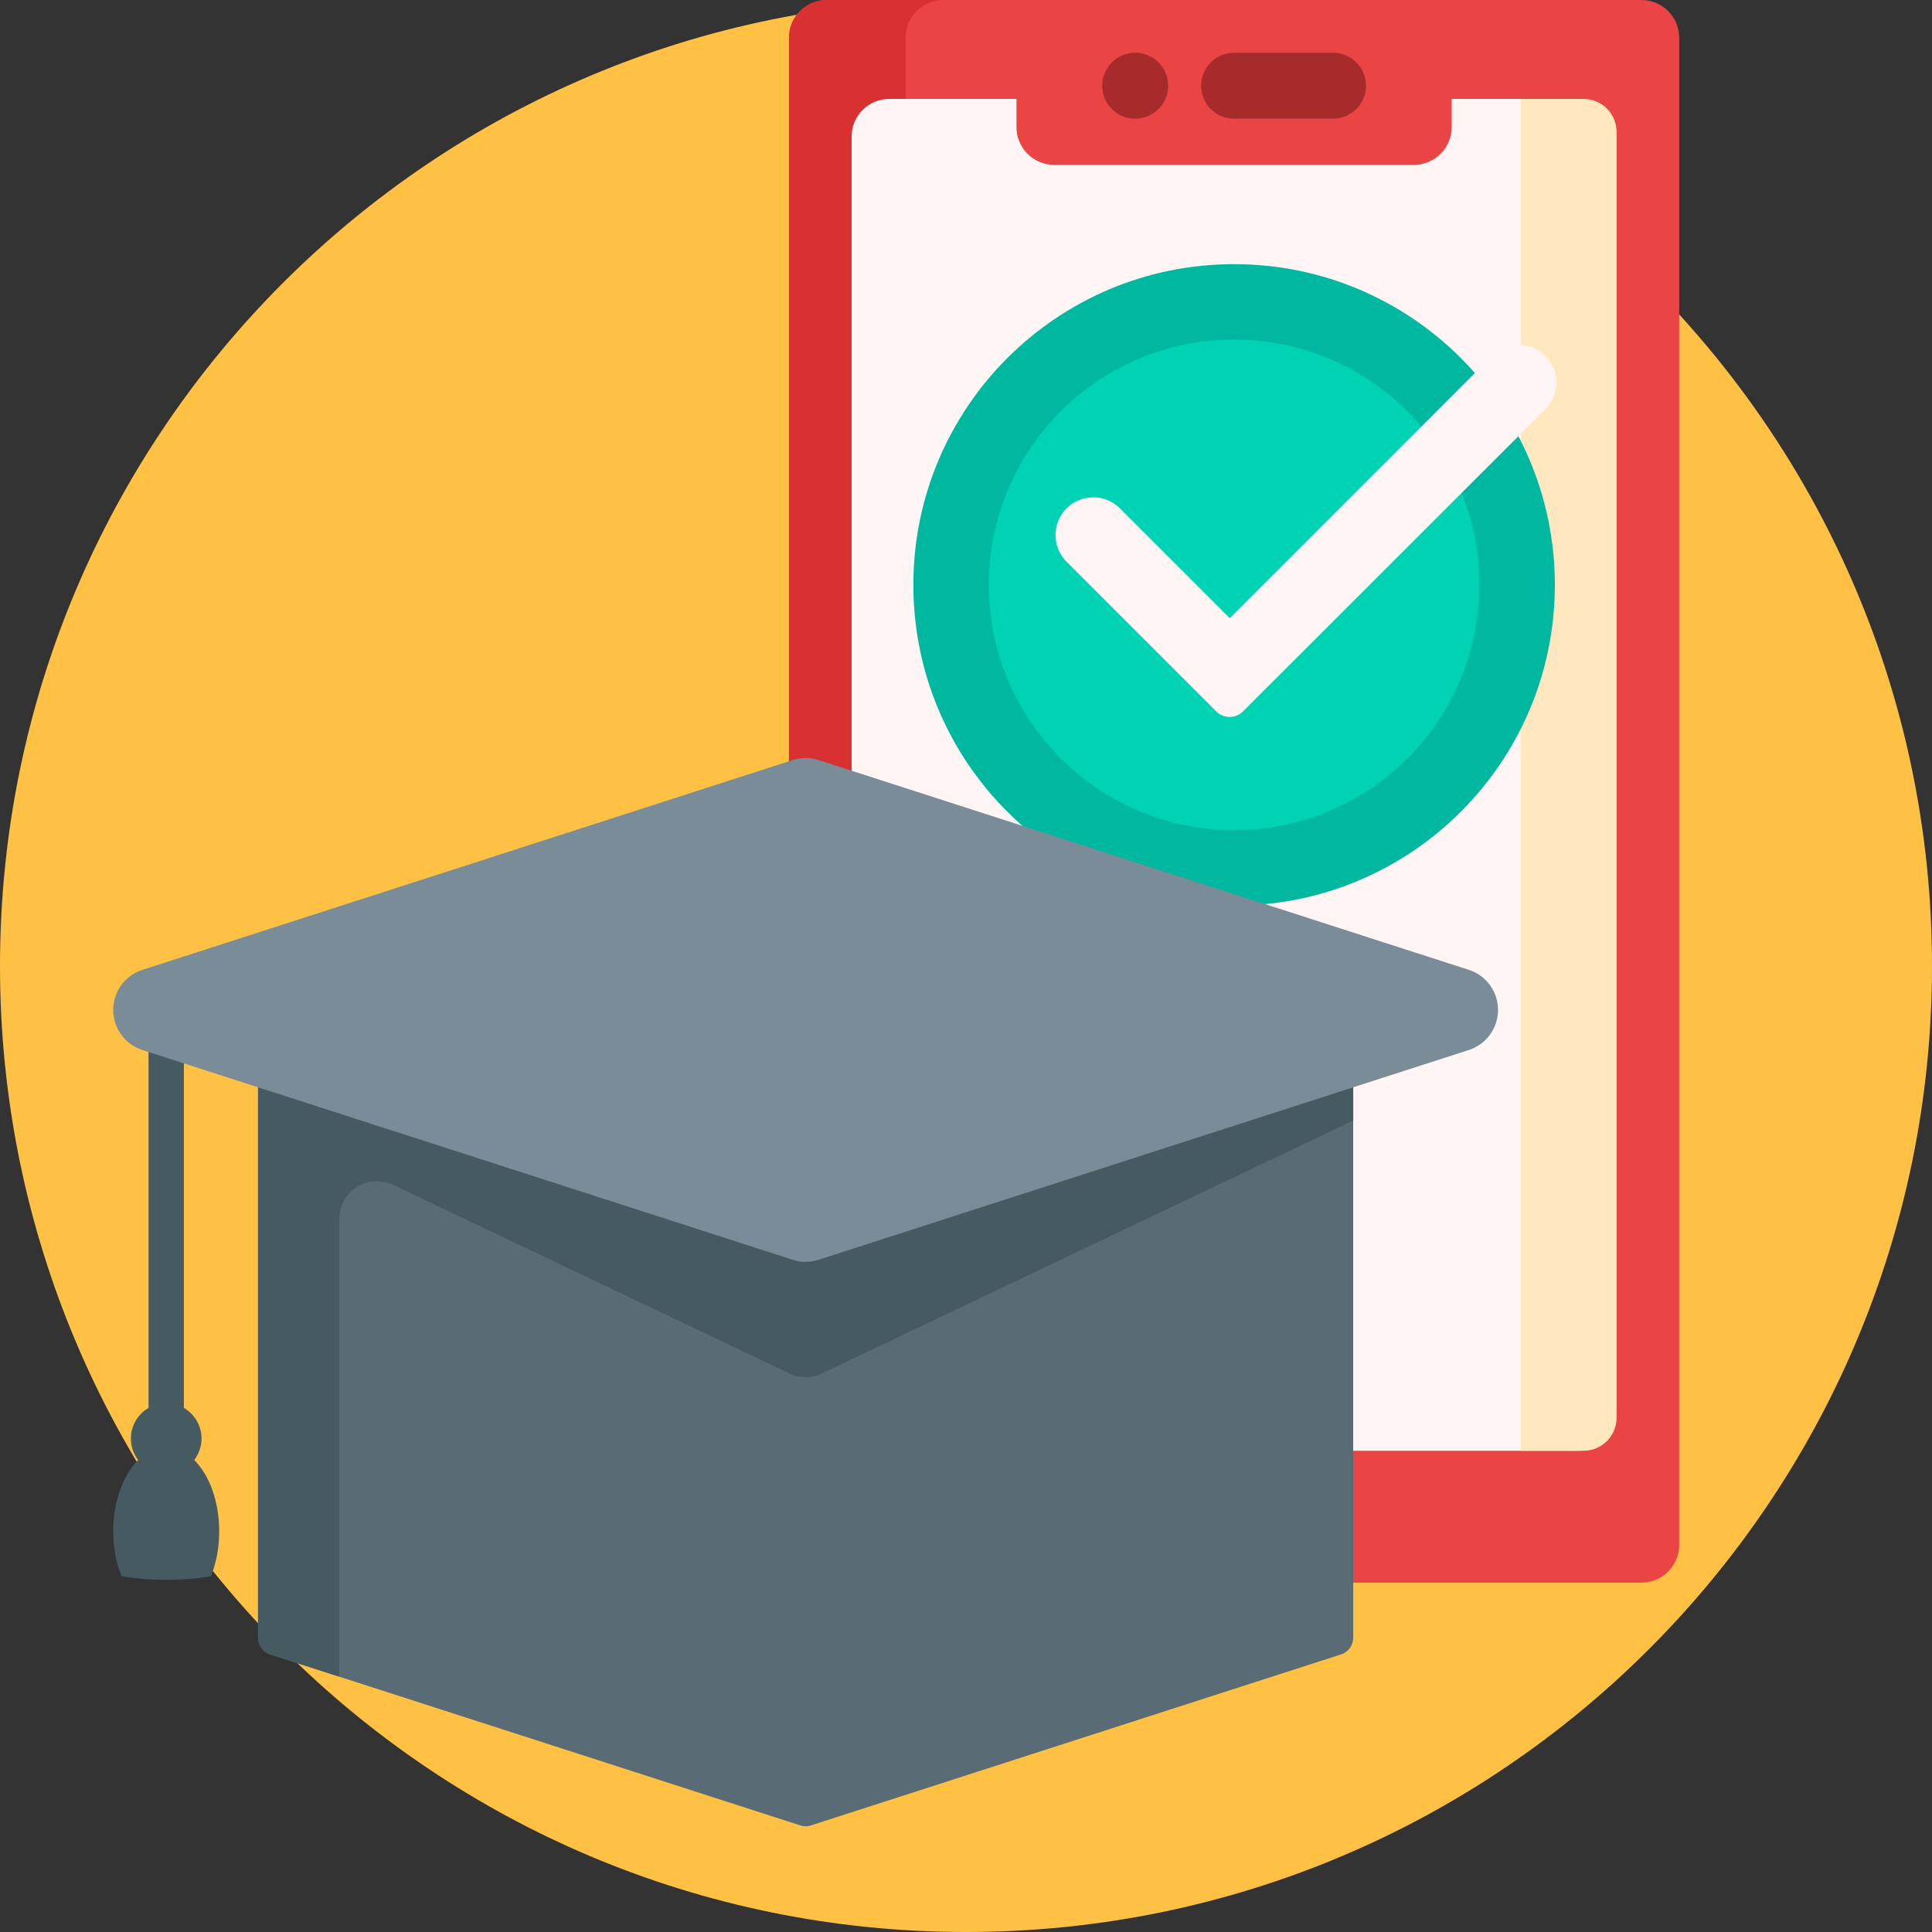 <svg width="102" height="102" viewBox="0 0 102 102" xmlns="http://www.w3.org/2000/svg"><rect x="0" y="0" width="102" height="102" fill="#333333" stroke="none"/><title>001-graduation</title><g fill="none"><path d="M102 51c0 28.167-22.833 51-51 51S0 79.167 0 51 22.833 0 51 0s51 22.833 51 51z" fill="#FFC143"/><path d="M86.662 83.556H43.646c-1.1 0-1.992-.892-1.992-1.992V1.992c0-1.1.892-1.992 1.992-1.992h43.016c1.1 0 1.992.892 1.992 1.992v79.572c0 1.1-.892 1.992-1.992 1.992z" fill="#EA4444"/><path d="M49.805 83.556h-6.159c-1.1 0-1.992-.892-1.992-1.992V1.992c0-1.1.892-1.992 1.992-1.992h6.159c-1.1 0-1.992.892-1.992 1.992v79.572c0 1.1.891 1.992 1.992 1.992z" fill="#D93131"/><path d="M61.673 4.526a1.74 1.74 0 1 1-3.482 0 1.74 1.74 0 0 1 3.482 0zm8.703-1.74h-5.222a1.74 1.74 0 1 0 0 3.48h5.222a1.74 1.74 0 1 0 0-3.48z" fill="#A82B2B"/><path d="M85.347 7.215V74.6c0 1.1-.892 1.992-1.992 1.992H46.953c-1.1 0-1.992-.891-1.992-1.992V7.215c0-1.1.892-1.993 1.992-1.993h6.712v1.49c0 1.1.892 1.992 1.992 1.992h18.994c1.1 0 1.992-.892 1.992-1.992v-1.49h6.712c1.1 0 1.992.892 1.992 1.993z" fill="#FFF5F5"/><path d="M85.347 6.963v67.89c0 .961-.78 1.74-1.74 1.74h-3.308V5.223h3.307c.962 0 1.74.779 1.74 1.74z" fill="#FFE7BF"/><path d="M82.088 30.879c0 9.352-7.582 16.933-16.934 16.933S48.221 40.231 48.221 30.88s7.581-16.934 16.933-16.934 16.934 7.582 16.934 16.934z" fill="#00B7A0"/><path d="M78.103 30.879c0 7.152-5.797 12.95-12.949 12.95-7.151 0-12.95-5.798-12.95-12.95 0-7.152 5.799-12.95 12.95-12.95 7.152 0 12.95 5.798 12.95 12.95z" fill="#00D3B4"/><path d="M81.558 21.636L65.621 37.56a.996.996 0 0 1-1.408 0l-7.902-7.902a1.992 1.992 0 0 1 0-2.816l.001-.001a1.992 1.992 0 0 1 2.817 0l5.795 5.795L78.742 18.82a1.992 1.992 0 1 1 2.816 2.817z" fill="#FFF5F5"/><path d="M70.797 87.346l-27.978 9.025a.934.934 0 0 1-.572 0L14.27 87.346a.932.932 0 0 1-.646-.887V52.633c0-.515.417-.933.932-.933H70.51c.515 0 .933.418.933.933v33.826a.932.932 0 0 1-.646.887z" fill="#596C76"/><path d="M10.252 77.082c.792.782 1.32 2.174 1.32 3.761 0 .875-.16 1.69-.437 2.376-.75.122-1.54.189-2.36.189-.82 0-1.612-.067-2.361-.189a6.407 6.407 0 0 1-.437-2.376c0-1.587.527-2.979 1.32-3.76a1.863 1.863 0 0 1 .545-2.749V53.565h1.865v20.767a1.863 1.863 0 0 1 .545 2.75zM60.229 51.7H24.838l-6.925 2.234V51.7h-3.357a.933.933 0 0 0-.932.933v33.826c0 .405.26.763.646.887l3.643 1.176V64.357a1.992 1.992 0 0 1 2.849-1.8L41.85 72.595a2.22 2.22 0 0 0 1.364 0L71.443 59.16v-3.843L60.229 51.7z" fill="#465A61"/><path d="M43.216 40.128l34.333 11.076a2.223 2.223 0 0 1 0 4.23L43.216 66.51a2.224 2.224 0 0 1-1.365 0L7.517 55.434a2.223 2.223 0 0 1 0-4.23L41.85 40.128a2.224 2.224 0 0 1 1.365 0z" fill="#7A8C98"/></g></svg>